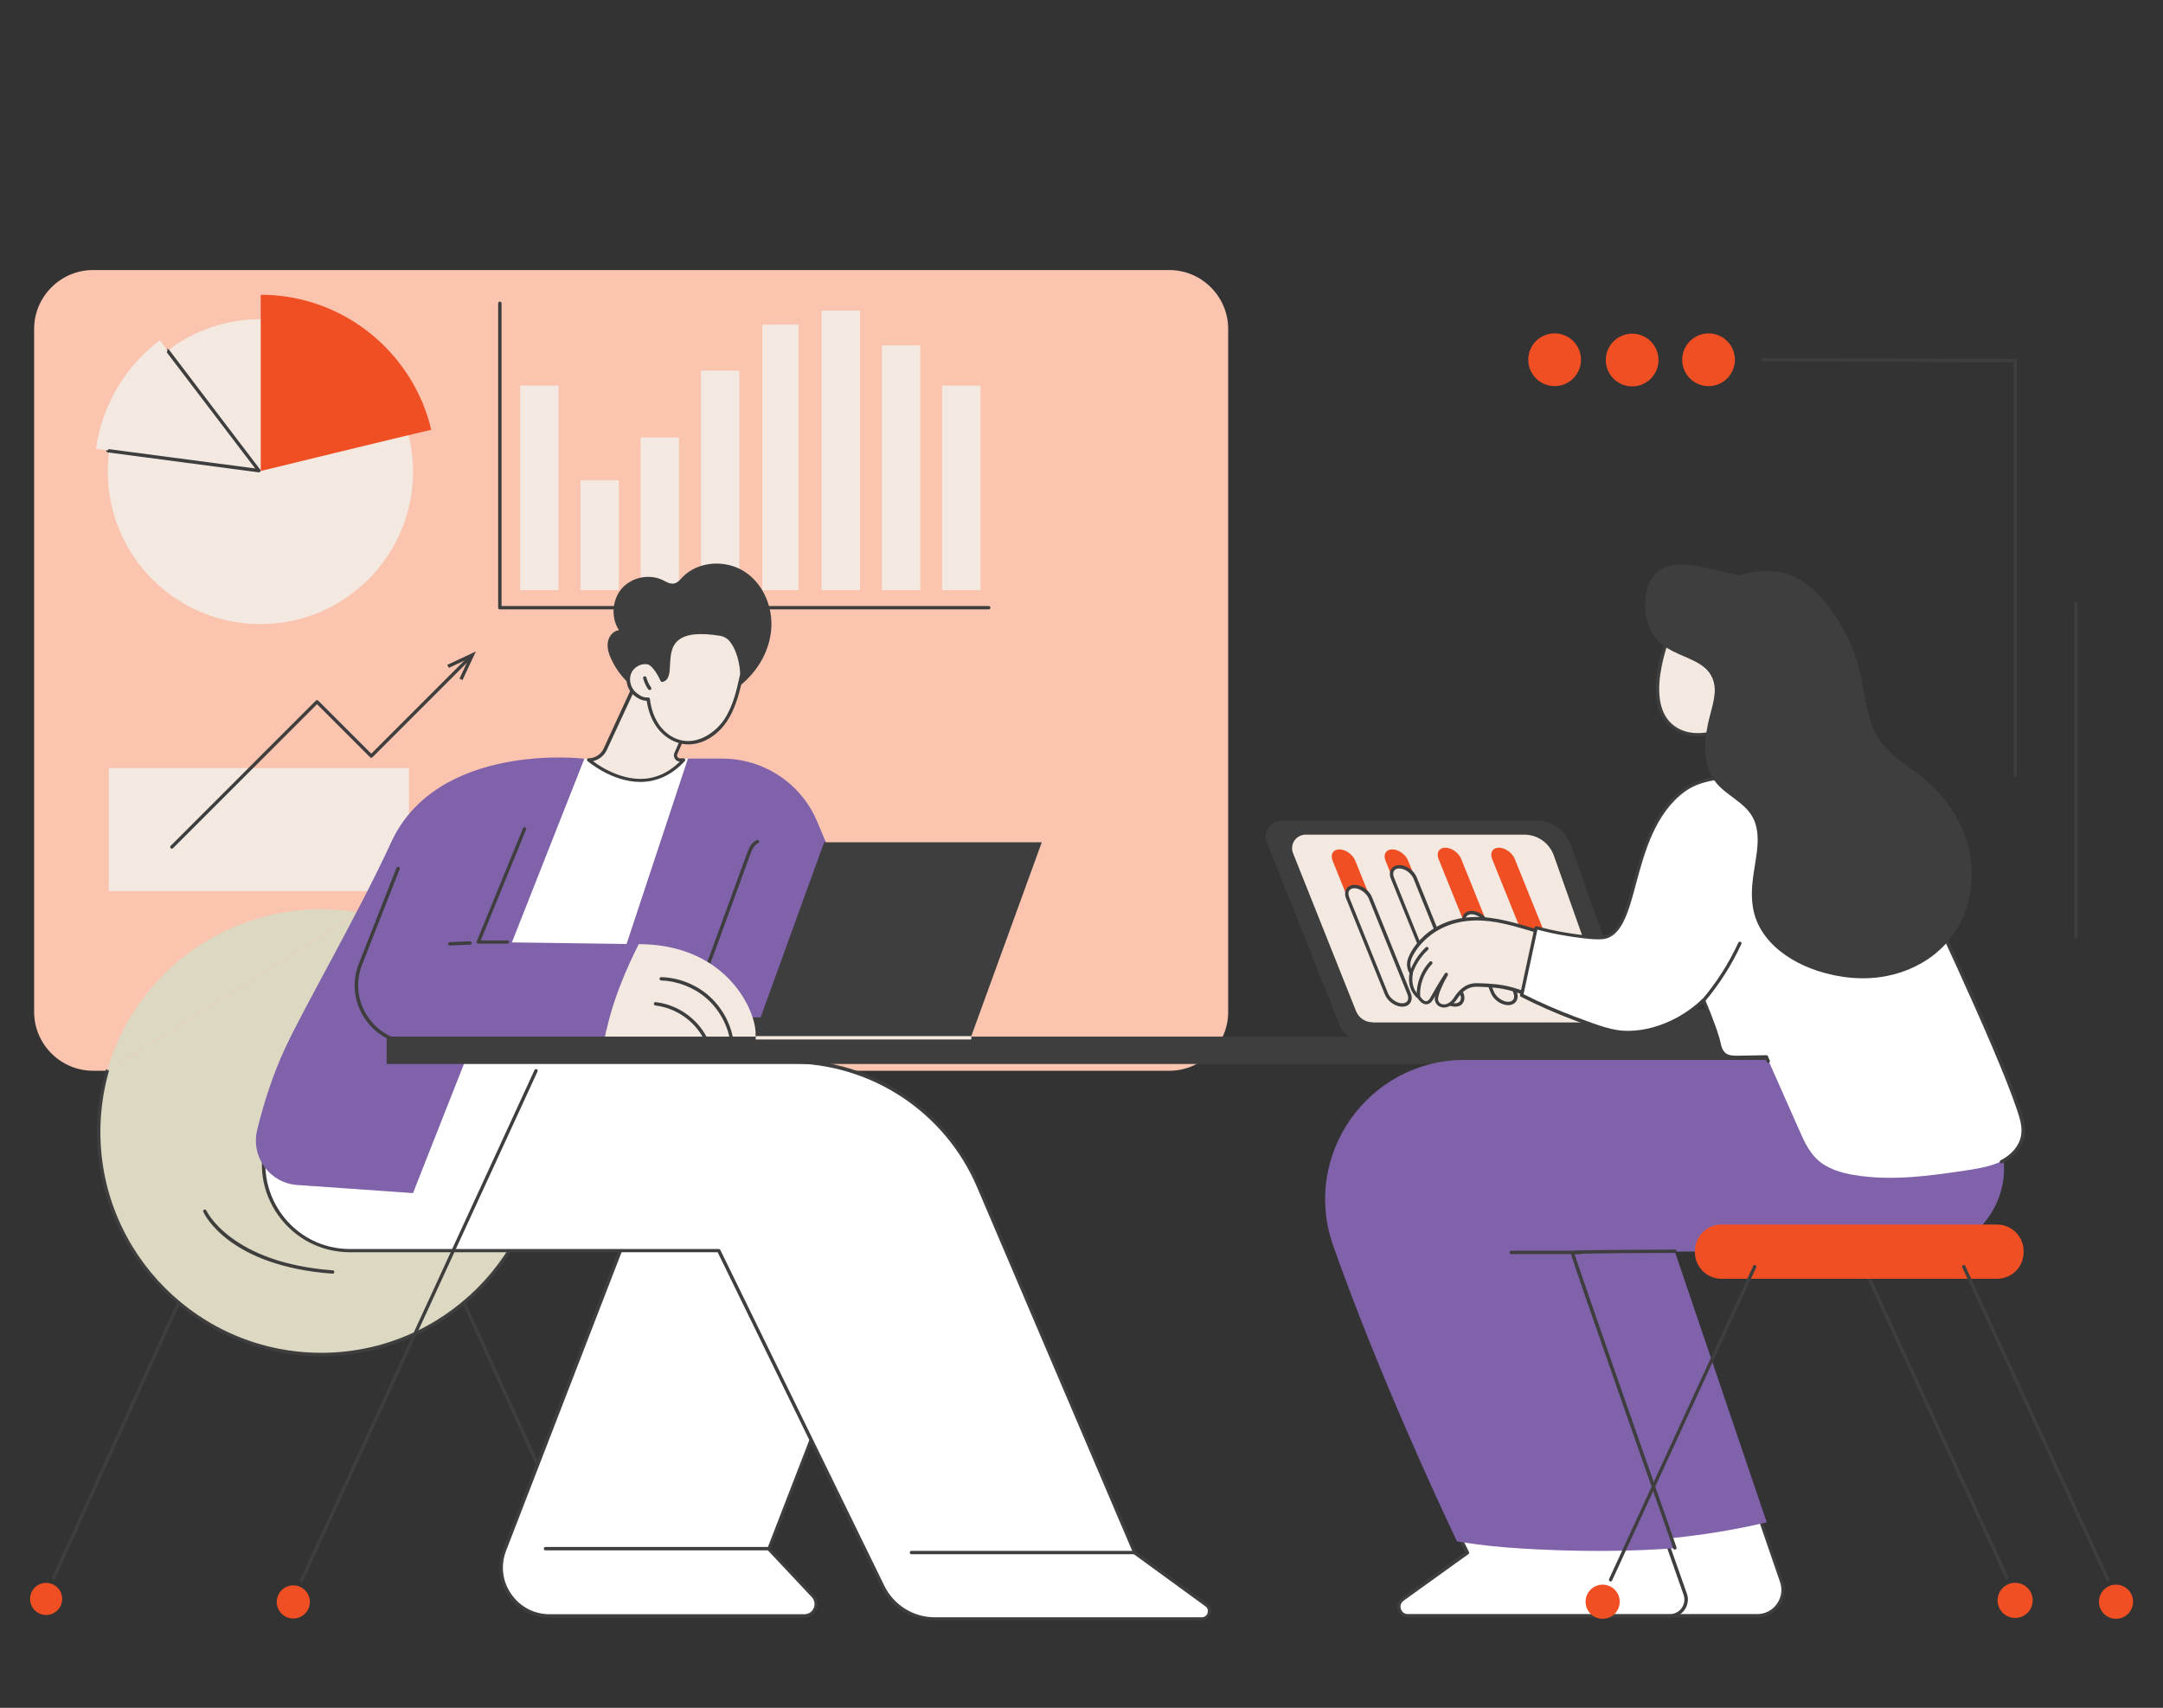 <?xml version="1.0" encoding="UTF-8"?>
<!-- Generator: Adobe Illustrator 24.3.0, SVG Export Plug-In . SVG Version: 6.00 Build 0)  -->
<svg xmlns="http://www.w3.org/2000/svg" xmlns:xlink="http://www.w3.org/1999/xlink" version="1.1" id="Layer_1" x="0px" y="0px" viewBox="0 0 1280 1010.6" style="enable-background:new 0 0 1280 1010.6;" xml:space="preserve">
<rect x="0" y="0" width="1280" height="1010.6" fill="#333333" stroke="none"/>
<style type="text/css">
	.st0{fill:#FAC4AF;}
	.st1{fill:#F3E9E1;}
	.st2{fill:#F04F23;}
	.st3{fill:#3E3E3E;}
	.st4{fill:#DDD8C2;}
	.st5{fill:#FFFFFF;}
	.st6{fill:#8062AA;}
	.st7{fill:#2DB674;}
</style>
<g id="Meeting_00000013910341304176300080000015716489476029332631_">
	<g>
		<path class="st0" d="M692,633.6h-637c-19.1,0-34.8-15.7-34.8-34.8V194.6c0-19.1,15.7-34.8,34.8-34.8h637    c19.1,0,34.8,15.7,34.8,34.8v404.2C726.8,618,711.1,633.6,692,633.6z"></path>
		<g>
			<g>
				<g>
					<ellipse class="st1" cx="154.1" cy="279.1" rx="90.3" ry="90.2"></ellipse>
					<path class="st2" d="M255.2,254.3c-10.8-45.7-51.9-79.8-100.9-79.9v104.3C154.3,278.7,238.4,258.2,255.2,254.3z"></path>
					<g>
						<path class="st1" d="M63.8,266.6c28.4,3.8,89.4,11.8,89.4,11.8s-38.7-50.7-54-71.1L63.8,266.6z"></path>
						<path class="st3" d="M153.2,279.5c0,0-0.1,0-0.1,0c0,0-61-8.1-89.4-11.8c-0.5-0.1-0.9-0.6-0.9-1.1c0.1-0.5,0.6-0.9,1.1-0.9        c25.1,3.3,75.5,10,87.1,11.5c-7.2-9.4-39.1-51.3-52.6-69.1c-0.3-0.4-0.2-1.1,0.2-1.4c0.4-0.3,1.1-0.2,1.4,0.2        c15.2,20.1,53.6,70.5,54,71c0.2,0.3,0.3,0.8,0.1,1.1C153.9,279.3,153.6,279.5,153.2,279.5z"></path>
					</g>
					<path class="st1" d="M99.2,207.4c-1.9-2.5-3.5-4.6-4.5-6.1c-21,15.7-34.4,39.1-37.9,64.3c2,0.3,4.3,0.6,7,0.9L99.2,207.4z"></path>
				</g>
			</g>
			<g>
				<path class="st3" d="M585.1,360.6H295.8c-0.6,0-1-0.4-1-1V179.5c0-0.6,0.4-1,1-1c0.6,0,1,0.4,1,1v179.1h288.3c0.6,0,1,0.4,1,1      C586.1,360.2,585.6,360.6,585.1,360.6z"></path>
				<rect x="307.8" y="228.2" class="st1" width="22.7" height="121"></rect>
				<rect x="343.5" y="284.2" class="st1" width="22.7" height="65"></rect>
				<rect x="379.1" y="258.9" class="st1" width="22.7" height="90.3"></rect>
				<rect x="414.8" y="219.3" class="st1" width="22.7" height="129.9"></rect>
				<rect x="451.1" y="192.1" class="st1" width="21.5" height="157.1"></rect>
				<rect x="486.2" y="183.8" class="st1" width="22.7" height="165.4"></rect>
				<rect x="521.9" y="204.4" class="st1" width="22.7" height="144.8"></rect>
				<rect x="557.5" y="228.2" class="st1" width="22.7" height="121"></rect>
			</g>
			<g>
				<rect x="64.4" y="454.5" class="st1" width="177.6" height="72.8"></rect>
				<g>
					<path class="st3" d="M101.7,502.2c-0.3,0-0.5-0.1-0.7-0.3c-0.4-0.4-0.4-1,0-1.4l85.9-85.9c0.4-0.4,1-0.4,1.4,0l31.4,31.4       l57.2-57.2c0.4-0.4,1-0.4,1.4,0c0.4,0.4,0.4,1,0,1.4l-57.9,57.9c-0.4,0.4-1,0.4-1.4,0l-31.4-31.4l-85.1,85.1       C102.2,502.1,102,502.2,101.7,502.2z"></path>
					<g>
						<polygon class="st3" points="273.7,402.4 271.9,401.6 277.4,389.7 265.6,395.2 264.7,393.4 281.6,385.5       "></polygon>
					</g>
				</g>
			</g>
		</g>
	</g>
	<g>
		<g>
			<path class="st3" d="M780.9,569c-0.6,0-1-0.4-1-1l-0.1-22.7c0-0.6,0.4-1,1-1c0,0,0,0,0,0c0.6,0,1,0.4,1,1l0.1,22.7     C781.9,568.6,781.5,569,780.9,569C780.9,569,780.9,569,780.9,569z"></path>
			<path class="st3" d="M665.8,917.9C665.8,917.9,665.7,917.9,665.8,917.9c-35.8-0.5-71.8-3.6-107.1-9.2c-0.5-0.1-0.9-0.6-0.8-1.1     c0.1-0.5,0.6-0.9,1.1-0.8c35.2,5.6,71.1,8.6,106.8,9.1c0.6,0,1,0.5,1,1C666.7,917.5,666.3,917.9,665.8,917.9z"></path>
		</g>
	</g>
	<g>
		<g>
			<g>
				<path class="st4" d="M212.7,540c62,10.7,109.2,64.7,109.2,129.8c0,72.7-59,131.7-131.7,131.7c-72.7,0-131.7-59-131.7-131.7      c0-12.5,1.7-24.7,5-36.1L212.7,540z"></path>
				<path class="st3" d="M190.2,802.5C117,802.5,57.4,743,57.4,669.8c0-12.4,1.7-24.6,5.1-36.4c0.2-0.5,0.7-0.8,1.2-0.7      c0.5,0.2,0.8,0.7,0.7,1.2c-3.3,11.6-5,23.7-5,35.9c0,72.1,58.6,130.7,130.7,130.7c72.1,0,130.7-58.6,130.7-130.7      c0-63.8-45.6-118-108.4-128.8c-0.5-0.1-0.9-0.6-0.8-1.2c0.1-0.5,0.6-0.9,1.2-0.8c30.5,5.2,58.3,21.2,78.5,44.8      c20.4,23.9,31.6,54.5,31.6,85.9C322.9,743,263.3,802.5,190.2,802.5z"></path>
			</g>
			<path class="st4" d="M63.4,633.6c15.7-55.2,66.5-95.6,126.7-95.6c7.7,0,15.2,0.7,22.5,1.9L63.4,633.6z"></path>
			<path class="st3" d="M196.9,753.7C196.8,753.7,196.8,753.7,196.9,753.7c-61.6-4.5-76-35.3-76.6-36.6c-0.2-0.5,0-1.1,0.5-1.3     c0.5-0.2,1.1,0,1.3,0.5c0.1,0.3,14.7,31,74.8,35.4c0.6,0,1,0.5,0.9,1.1C197.8,753.3,197.4,753.7,196.9,753.7z"></path>
			<g>
				<path class="st3" d="M31.7,934.8c-0.1,0-0.3,0-0.4-0.1c-0.5-0.2-0.7-0.8-0.5-1.3l74-162.9c0.2-0.5,0.8-0.7,1.3-0.5      c0.5,0.2,0.7,0.8,0.5,1.3l-74,162.9C32.5,934.6,32.1,934.8,31.7,934.8z"></path>
				
					<ellipse transform="matrix(0.923 -0.385 0.385 0.923 -362.056 83.368)" class="st2" cx="27.2" cy="946.1" rx="9.5" ry="9.5"></ellipse>
			</g>
			<g>
				<path class="st3" d="M348.6,934.8c-0.4,0-0.7-0.2-0.9-0.6l-74-162.9c-0.2-0.5,0-1.1,0.5-1.3c0.5-0.2,1.1,0,1.3,0.5l74,162.9      c0.2,0.5,0,1.1-0.5,1.3C348.9,934.8,348.7,934.8,348.6,934.8z"></path>
				
					<ellipse transform="matrix(0.95 -0.312 0.312 0.95 -277.822 157.604)" class="st3" cx="353.1" cy="946.1" rx="9.5" ry="9.5"></ellipse>
			</g>
		</g>
		<g>
			<g>
				<g>
					<g>
						<path class="st5" d="M476,956.3H325.3c-20.2,0-34-20.2-26.8-39l84.6-218.8h156.2L455,916.6l26.1,27.8        C485.3,948.9,482.1,956.3,476,956.3z"></path>
						<path class="st3" d="M476,957.3H325.3c-9.8,0-19-4.8-24.5-12.9c-5.5-8.1-6.7-18.4-3.2-27.5l84.6-218.8        c0.1-0.4,0.5-0.6,0.9-0.6h156.2c0.3,0,0.6,0.2,0.8,0.4c0.2,0.3,0.2,0.6,0.1,0.9l-84.2,217.6l25.7,27.3        c2.2,2.4,2.8,5.7,1.5,8.7C482,955.4,479.2,957.3,476,957.3z M383.9,699.4l-84.4,218.2c-3.3,8.6-2.3,18,3,25.6        c5.2,7.6,13.6,12,22.8,12H476c2.4,0,4.6-1.4,5.5-3.6c1-2.2,0.5-4.8-1.1-6.5l-26.1-27.8c-0.3-0.3-0.3-0.7-0.2-1l83.9-216.8        H383.9z"></path>
					</g>
					<path class="st3" d="M454.7,917.4H322.8c-0.6,0-1-0.4-1-1c0-0.6,0.4-1,1-1h131.8c0.6,0,1,0.4,1,1       C455.7,917,455.2,917.4,454.7,917.4z"></path>
				</g>
				<g>
					<g>
						<path class="st5" d="M174.1,628l-15.3,44.3C147.4,705.5,172,740,207.1,740h218.2l97.1,198.8c5.7,11.7,17.5,19.1,30.5,19.1        h158.2c4.5,0,6.3-5.7,2.7-8.4l-42.3-30.8L579,701.9c-19.1-44.8-63.2-73.9-111.9-73.9H174.1z"></path>
						<path class="st3" d="M711.1,958.9H552.9c-13.3,0-25.6-7.7-31.4-19.6L424.7,741H207.1c-17,0-32.5-8-42.4-21.8        c-9.9-13.9-12.4-31.1-6.8-47.2l15.3-44.3c0.1-0.4,0.5-0.7,0.9-0.7h293c49.2,0,93.5,29.3,112.8,74.5l92.4,216.6l42.1,30.6        c2,1.5,2.8,3.9,2,6.3C715.6,957.3,713.5,958.9,711.1,958.9z M174.8,629l-15,43.7c-5.3,15.5-2.9,32,6.6,45.4        c9.5,13.3,24.4,21,40.8,21h218.2c0.4,0,0.7,0.2,0.9,0.6l97.1,198.8c5.5,11.2,17.1,18.5,29.6,18.5h158.2c1.9,0,3.1-1.3,3.4-2.5        c0.4-1.2,0.3-2.9-1.3-4l-42.3-30.8c-0.1-0.1-0.3-0.2-0.3-0.4l-92.5-216.8c-19-44.5-62.6-73.3-111-73.3H174.8z"></path>
					</g>
					<path class="st3" d="M671.5,919.7H539.4c-0.6,0-1-0.4-1-1c0-0.6,0.4-1,1-1h132.1c0.6,0,1,0.4,1,1       C672.5,919.3,672.1,919.7,671.5,919.7z"></path>
				</g>
			</g>
			<g>
				<polygon class="st5" points="402.9,484.2 408.5,449 345.8,449 266.2,609.3 363.5,606     "></polygon>
				<g>
					<path class="st6" d="M407.1,448.9h20.3c24.5,0,46.6,14.6,56.1,37.1L536,609.6H353.9L407.1,448.9z"></path>
					<path class="st3" d="M415,582.9c-0.1,0-0.2,0-0.3-0.1c-0.5-0.2-0.8-0.8-0.6-1.3l27.8-76.1c1.2-3.4,2.7-6.9,6-8.3       c0.5-0.2,1.1,0,1.3,0.5c0.2,0.5,0,1.1-0.5,1.3c-2.6,1.1-3.8,4.2-4.9,7.2l-27.8,76.1C415.7,582.7,415.4,582.9,415,582.9z"></path>
				</g>
				<path class="st6" d="M345.8,449l-101.4,257l-68.5-4.8c-16.3-1.1-27.6-16.7-23.7-32.6c3.5-14.3,8.8-31.8,16.5-48.3      c11.4-24.6,42.9-78.7,62.7-121.7C258.7,438.9,344.9,448.7,345.8,449z"></path>
				<g>
					<polygon class="st3" points="573.7,616.1 445,616.1 487.7,498.4 616.5,498.4      "></polygon>
					<polygon class="st3" points="406,602 578.3,602 572.7,617.1 399.5,617.1      "></polygon>
				</g>
				<g>
					<path class="st6" d="M282.9,557.4l27.4-67L235.5,514l-22.2,56.5c-8.8,22.5,7.7,46.8,31.8,47c35.2,0.2,79,0.5,112.2,0.5       c3.5-23.5,14.3-47,20.7-59.3C329.5,558,282.9,557.4,282.9,557.4z"></path>
					<path class="st3" d="M300.2,558.4H283c-0.3,0-0.6-0.2-0.8-0.4c-0.2-0.3-0.2-0.6-0.1-0.9l27.4-67c0.2-0.5,0.8-0.8,1.3-0.5       c0.5,0.2,0.8,0.8,0.5,1.3l-26.8,65.6h15.8c0.6,0,1,0.4,1,1C301.2,557.9,300.8,558.4,300.2,558.4z"></path>
					<path class="st3" d="M351.2,619c-33.7,0-76.3-0.3-106.1-0.5c-11.8-0.1-22.4-5.8-29.1-15.6c-6.6-9.8-8-21.8-3.6-32.8l22.2-56.5       c0.2-0.5,0.8-0.8,1.3-0.6c0.5,0.2,0.8,0.8,0.6,1.3l-22.2,56.5c-4.1,10.4-2.8,21.7,3.4,30.9c6.3,9.2,16.3,14.6,27.4,14.7       c31.7,0.2,77.7,0.5,112.2,0.5c0.6,0,1,0.4,1,1c0,0.6-0.4,1-1,1C355.3,619,353.3,619,351.2,619z"></path>
					<path class="st1" d="M378,558.7c-6.3,12.3-17.1,35.8-20.7,59.3c27.3,0,85-0.3,87.6-0.9C453.2,615.2,440.2,558.7,378,558.7z"></path>
					<path class="st3" d="M266.2,559.5c-0.5,0-1-0.4-1-1c0-0.6,0.4-1,1-1l11.9-0.5c0.5,0,1,0.4,1,1c0,0.6-0.4,1-1,1L266.2,559.5       C266.2,559.5,266.2,559.5,266.2,559.5z"></path>
					<path class="st3" d="M433,616.3c-0.5,0-0.9-0.3-1-0.8c-1.6-9.5-6.8-18.6-14.1-24.9c-7.3-6.3-17-10.1-26.6-10.4       c-0.6,0-1-0.5-1-1c0-0.6,0.5-1,1-1c10.2,0.3,20.1,4.1,27.9,10.8c7.7,6.7,13,16,14.7,26c0.1,0.5-0.3,1.1-0.8,1.2       C433.1,616.3,433,616.3,433,616.3z"></path>
					<path class="st3" d="M417.2,615c-0.4,0-0.7-0.2-0.9-0.5c-5.6-10.7-16.6-18.1-28.5-19.5c-0.5-0.1-0.9-0.6-0.9-1.1       c0.1-0.5,0.5-1,1.1-0.9c12.6,1.4,24.2,9.3,30.1,20.5c0.3,0.5,0.1,1.1-0.4,1.4C417.5,615,417.4,615,417.2,615z"></path>
				</g>
			</g>
			<path class="st3" d="M456.3,373.3c1.4-13.3-4.3-27.6-15.5-34.9c-11.2-7.4-27.6-6.5-36.9,3.1c-1.5,1.6-3,3.5-5.2,3.8     c-2.2,0.4-4.4-1-6.4-2c-8-3.9-18.4-1.8-24.3,4.9c-5.8,6.7-6.6,17.3-1.7,24.7c-3.5,0.4-6.1,3.7-6.6,7.2c-0.5,3.5,0.6,7,2.1,10.1     c6.4,13.7,19.7,24,34.6,26.7C423.7,422.1,453.4,401.3,456.3,373.3z"></path>
			<g>
				<g>
					<path class="st1" d="M404.6,449.6h-2.2c-2,0-3.3-2-2.5-3.8l8.6-19.7c0,0,4.6-39.3-32.7-20.9l-17.6,38.2       c-1.8,3.8-5.6,6.3-9.8,6.3C348.4,449.6,379.2,477,404.6,449.6z"></path>
					<path class="st3" d="M378.9,462.7c-16.9,0-30.9-12.2-31.2-12.3c-0.3-0.3-0.4-0.7-0.3-1.1c0.1-0.4,0.5-0.6,0.9-0.6       c3.8,0,7.3-2.2,8.9-5.7l17.6-38.2c0.1-0.2,0.3-0.4,0.5-0.5c11.7-5.8,20.6-6.5,26.6-2.3c9.5,6.7,7.7,23.6,7.6,24.3       c0,0.1,0,0.2-0.1,0.3l-8.6,19.7c-0.2,0.5-0.2,1.1,0.1,1.6c0.3,0.5,0.9,0.8,1.4,0.8h2.2c0.4,0,0.8,0.2,0.9,0.6       c0.2,0.4,0.1,0.8-0.2,1.1C396.7,459.6,387.4,462.7,378.9,462.7z M350.9,450.4c2.9,2.2,8.9,6.2,16.5,8.6       c13.3,4.2,25,1.4,34.9-8.3c-1.2-0.1-2.3-0.7-2.9-1.7c-0.7-1.1-0.8-2.4-0.3-3.5l8.5-19.5c0.2-1.6,1.3-16.5-6.8-22.3       c-5.3-3.7-13.4-2.9-24.2,2.3l-17.5,37.8C357.5,447.2,354.4,449.6,350.9,450.4z"></path>
				</g>
				<g>
					<g>
						<path class="st1" d="M383.6,413.7c0.7,5.8,2.6,11.6,6.1,16.4c3.5,4.7,8.7,8.3,14.5,9.2c9.7,1.6,19.4-4.6,24.9-12.7        c5.5-8.2,7.8-18,9.8-27.7c0,0,0-11.4-6-19.4c-1.7-2.3-4.2-3.8-6.9-4.2c-43.5-7-24,25.2-34.3,27.3c0,0-4.3-9.7-8.5-10.4        c-4.6-0.8-9.4,2.2-10.9,6.6c-1.5,4.4,0.3,9.6,4,12.4C378.4,412.6,380.5,413.9,383.6,413.7z"></path>
						<path class="st3" d="M407.3,440.5c-1.1,0-2.2-0.1-3.2-0.3c-5.8-0.9-11.3-4.4-15.2-9.6c-3.2-4.3-5.3-9.8-6.2-15.9        c-3-0.1-5.2-1.5-7-2.8c-4.1-3.1-6-8.8-4.4-13.5c1.7-4.9,7-8.1,12.1-7.3c4,0.7,7.7,7.6,8.9,10.2c1.8-0.9,2-3.7,2.2-8        c0.3-5.3,0.6-11.8,5.7-16c5-4,13.5-5,26-3c3.1,0.5,5.8,2.1,7.6,4.6c6,8.2,6.1,19.5,6.1,20c0,0.1,0,0.1,0,0.2        c-1.8,8.7-4.1,19.4-9.9,28C424.3,435.5,415.7,440.5,407.3,440.5z M383.6,412.7c0.5,0,0.9,0.4,1,0.9c0.7,6.2,2.8,11.7,5.9,15.9        c3.6,4.8,8.6,8,13.9,8.8c9.7,1.5,19-5.1,24-12.3c5.6-8.3,7.8-18.8,9.6-27.2c0-1.1-0.4-11.5-5.8-18.8c-1.5-2.1-3.7-3.4-6.3-3.8        c-11.9-1.9-19.9-1.1-24.4,2.6c-4.5,3.6-4.7,9.4-5,14.6c-0.2,4.8-0.5,9.3-4.5,10.1c-0.5,0.1-0.9-0.1-1.1-0.6        c-1.6-3.6-5.1-9.4-7.8-9.8c-4.1-0.7-8.5,2-9.8,5.9c-1.3,3.9,0.2,8.7,3.7,11.3C379.1,411.9,380.9,412.9,383.6,412.7        C383.5,412.7,383.5,412.7,383.6,412.7z"></path>
					</g>
					<path class="st3" d="M384.4,408.3c-0.3,0-0.6-0.2-0.8-0.4c-1.4-2-2.4-4.2-3-6.5c-0.2-0.5,0.2-1.1,0.7-1.2       c0.5-0.1,1.1,0.2,1.2,0.7c0.6,2.1,1.5,4.1,2.8,5.9c0.3,0.5,0.2,1.1-0.3,1.4C384.7,408.3,384.6,408.3,384.4,408.3z"></path>
				</g>
			</g>
		</g>
		<g>
			<rect x="228.8" y="613.4" class="st3" width="833.9" height="16.2"></rect>
			<g>
				<path class="st3" d="M178.4,936.3c-0.1,0-0.3,0-0.4-0.1c-0.5-0.2-0.7-0.8-0.5-1.3l138.8-301.7c0.2-0.5,0.8-0.7,1.3-0.5      c0.5,0.2,0.7,0.8,0.5,1.3L179.3,935.7C179.1,936.1,178.8,936.3,178.4,936.3z"></path>
				
					<ellipse transform="matrix(0.707 -0.707 0.707 0.707 -619.484 400.501)" class="st2" cx="173.7" cy="948" rx="9.8" ry="9.8"></ellipse>
			</g>
			<g>
				<path class="st3" d="M1187.6,934.5c-0.4,0-0.7-0.2-0.9-0.6l-146.9-319.1c-0.2-0.5,0-1.1,0.5-1.3c0.5-0.2,1.1,0,1.3,0.5      l146.9,319.1c0.2,0.5,0,1.1-0.5,1.3C1187.8,934.5,1187.7,934.5,1187.6,934.5z"></path>
				<circle class="st2" cx="1192.5" cy="947" r="10.4"></circle>
			</g>
		</g>
	</g>
	<g>
		<g>
			<g>
				<path class="st3" d="M805.6,614.9l245.3,0c1.5,0,2.9-0.4,4.1-1.2c2.8-1.9,3.8-5.4,2.7-8.3c-2.9-6.1-8.9-8.2-17.7-8.2H789.5      l3.3,8.8C794.8,611.3,799.9,614.9,805.6,614.9z"></path>
				<path class="st3" d="M804.2,614.9c-4.9,0-9.3-3-11.1-7.5l-43.4-109c-1.2-2.9-0.8-6.2,1-8.7c1.7-2.6,4.7-4.1,7.8-4.1h150.8      c9.1,0,17.2,5.7,20.2,14.3l40.8,115.1H804.2z"></path>
				<path class="st1" d="M812.1,604.9c-4.2,0-8-2.6-9.6-6.5l-37.3-93.5c-1-2.5-0.7-5.3,0.8-7.5c1.5-2.2,4-3.5,6.7-3.5h129.4      c7.8,0,14.7,4.9,17.4,12.3l35,98.8H812.1z"></path>
				<g>
					<path class="st2" d="M833.3,509.3l31.8,78.8c1.5,3.7-0.3,6.7-4,6.7s-7.9-3-9.4-6.7l-31.8-78.8c-1.5-3.7,0.3-6.7,4-6.7       S831.8,505.6,833.3,509.3z"></path>
					<path class="st2" d="M864.7,508.3l31.8,78.8c1.5,3.7-0.3,6.7-4,6.7s-7.9-3-9.4-6.7l-31.8-78.8c-1.5-3.7,0.3-6.7,4-6.7       C859,501.6,863.2,504.6,864.7,508.3z"></path>
					<path class="st2" d="M896.4,508.3l31.8,78.8c1.5,3.7-0.3,6.7-4,6.7c-3.7,0-7.9-3-9.4-6.7L883,508.3c-1.5-3.7,0.3-6.7,4-6.7       C890.7,501.6,894.9,504.6,896.4,508.3z"></path>
					<path class="st2" d="M802,509.3l31.8,78.8c1.5,3.7-0.3,6.7-4,6.7s-7.9-3-9.4-6.7l-31.8-78.8c-1.5-3.7,0.3-6.7,4-6.7       C796.3,502.6,800.5,505.6,802,509.3z"></path>
					<g>
						<path class="st1" d="M837.5,519.6l27.6,68.4c1.5,3.7-0.3,6.7-4,6.7s-7.9-3-9.4-6.7L824,519.6c-1.5-3.7,0.3-6.7,4-6.7        S836,515.9,837.5,519.6z"></path>
						<path class="st3" d="M861.1,595.7c-4.1,0-8.7-3.2-10.3-7.3L823.1,520c-0.9-2.2-0.8-4.3,0.3-5.9c1-1.4,2.6-2.2,4.7-2.2        c4.1,0,8.7,3.2,10.3,7.3l27.6,68.4c0.9,2.2,0.8,4.3-0.3,5.9C864.8,595,863.1,595.7,861.1,595.7z M828,513.9        c-1.4,0-2.4,0.5-3,1.3c-0.7,1-0.7,2.4-0.1,4l27.6,68.4c1.3,3.3,5.2,6.1,8.5,6.1c1.4,0,2.4-0.5,3-1.3c0.7-1,0.7-2.4,0.1-4        L836.5,520C835.2,516.7,831.3,513.9,828,513.9z"></path>
					</g>
					<path class="st7" d="M921.3,570.1l6.9,17c1.5,3.7-0.3,6.7-4,6.7c-3.7,0-7.9-3-9.4-6.7l-6.9-17c-1.5-3.7,0.3-6.7,4-6.7       S919.8,566.4,921.3,570.1z"></path>
					<g>
						<path class="st1" d="M880.2,546.7l16.3,40.4c1.5,3.7-0.3,6.7-4,6.7s-7.9-3-9.4-6.7l-16.3-40.4c-1.5-3.7,0.3-6.7,4-6.7        C874.5,540,878.7,543,880.2,546.7z"></path>
						<path class="st3" d="M892.5,594.8c-4.1,0-8.7-3.2-10.3-7.3l-16.3-40.4c-0.9-2.2-0.8-4.3,0.3-5.9c1-1.4,2.6-2.2,4.7-2.2        c4.1,0,8.7,3.2,10.3,7.3l16.3,40.4c0.9,2.2,0.8,4.3-0.3,5.9C896.2,594,894.5,594.8,892.5,594.8z M870.8,541        c-1.4,0-2.4,0.5-3,1.3c-0.7,1-0.7,2.4-0.1,4l16.3,40.4c1.3,3.3,5.2,6.1,8.5,6.1c1.4,0,2.4-0.5,3-1.3c0.7-1,0.7-2.4,0.1-4        l-16.3-40.4C878,543.8,874.1,541,870.8,541z"></path>
					</g>
					<g>
						<path class="st1" d="M810.9,531.4l22.9,56.7c1.5,3.7-0.3,6.7-4,6.7s-7.9-3-9.4-6.7l-22.9-56.7c-1.5-3.7,0.3-6.7,4-6.7        C805.2,524.6,809.4,527.7,810.9,531.4z"></path>
						<path class="st3" d="M829.8,595.7c-4.1,0-8.7-3.2-10.3-7.3l-22.9-56.7c-0.9-2.2-0.8-4.3,0.3-5.9c1-1.4,2.6-2.2,4.7-2.2        c4.1,0,8.7,3.2,10.3,7.3l22.9,56.7c0.9,2.2,0.8,4.3-0.3,5.9C833.5,595,831.8,595.7,829.8,595.7z M801.5,525.6        c-1.4,0-2.4,0.5-3,1.3c-0.7,1-0.7,2.4-0.1,4l22.9,56.7c1.3,3.3,5.2,6.1,8.5,6.1c1.4,0,2.4-0.5,3-1.3c0.7-1,0.7-2.4,0.1-4        L810,531.7C808.6,528.4,804.7,525.6,801.5,525.6z"></path>
					</g>
				</g>
			</g>
		</g>
		<g>
			<g>
				<g>
					<path class="st5" d="M975.8,707.7l78.5,228.2c3.4,9.9-3.9,20.2-14.4,20.2h-98.6l-76.1-234L975.8,707.7z"></path>
					<path class="st3" d="M1039.9,957.1h-98.6c-0.4,0-0.8-0.3-1-0.7l-76.1-234c-0.1-0.3-0.1-0.6,0.1-0.8c0.2-0.3,0.4-0.4,0.7-0.5       l110.5-14.3c0.5-0.1,0.9,0.2,1.1,0.7l78.5,228.2c1.7,5,1,10.4-2.1,14.7C1050,954.6,1045.2,957.1,1039.9,957.1z M942.1,955.1       h97.8c4.7,0,8.9-2.2,11.6-6c2.7-3.8,3.4-8.5,1.9-12.9l-78.3-227.4l-108.5,14.1L942.1,955.1z"></path>
				</g>
				<path class="st6" d="M1045.5,900.8l-57.7-170l-122.5-6.9L926.4,912c20.8,0.9,45,0.5,71.6-2.8      C1015.3,907.1,1031.2,904.2,1045.5,900.8z"></path>
			</g>
			<g>
				<g>
					<path class="st5" d="M980.8,896.5h-123c6.5,14,10.5,22.3,10.5,22.3L830,946.4c-4.2,3-2.1,9.7,3.1,9.7h155.1       c6.6,0,11.3-6.6,9.1-12.8C993.4,932.5,987.5,915.7,980.8,896.5z"></path>
					<path class="st3" d="M988.2,957.1H833.1c-2.8,0-5.2-1.7-6-4.4c-0.9-2.7,0.1-5.5,2.3-7.1l37.7-27.1c-1.1-2.4-4.9-10.1-10.2-21.6       c-0.1-0.3-0.1-0.7,0.1-1c0.2-0.3,0.5-0.5,0.8-0.5h123c0.4,0,0.8,0.3,0.9,0.7c6.8,19.2,12.7,36,16.5,46.8       c1.2,3.3,0.7,6.8-1.3,9.7C994.8,955.5,991.7,957.1,988.2,957.1z M859.4,897.5c6,13,9.8,20.8,9.9,20.9c0.2,0.4,0.1,1-0.3,1.2       l-38.4,27.6c-1.9,1.4-2.1,3.4-1.6,4.9c0.5,1.5,1.8,3,4.1,3h155.1c2.8,0,5.4-1.3,7-3.6c1.6-2.3,2-5.2,1.1-7.8       c-3.8-10.7-9.6-27.2-16.2-46.1H859.4z"></path>
				</g>
				<path class="st6" d="M1182.6,673.8l-18-46.6H866.7c-56.8,0-96.7,56.2-77.8,109.8c26.6,75.3,62.6,152.6,73.3,175.1      c6.2,1,16.6,2.6,29.6,3.6c0,0,49.8,4.3,99.3,0.4c-22.2-63-60.6-173-60.6-174.5c0-1.5,123.3-1,205.8-0.5      C1171,741.2,1195.1,706.3,1182.6,673.8z"></path>
				<path class="st3" d="M991.1,917c-0.4,0-0.8-0.3-0.9-0.7c-0.6-1.7-60.7-172.6-60.7-174.9c0-1.3,0-1.5,18.1-1.7      c10.1-0.1,24.7-0.2,43.6-0.3c0.6,0,1,0.4,1,1c0,0.6-0.4,1-1,1c-43.8,0.1-56.3,0.4-59.4,0.7c3.3,10.6,37,107,60.3,173.5      c0.2,0.5-0.1,1.1-0.6,1.3C991.3,917,991.2,917,991.1,917z"></path>
				<path class="st3" d="M935.7,742.1h-41.4c-0.6,0-1-0.4-1-1c0-0.6,0.4-1,1-1h41.4c0.6,0,1,0.4,1,1      C936.7,741.6,936.2,742.1,935.7,742.1z"></path>
			</g>
		</g>
		<g>
			<path class="st2" d="M1181.8,756.7h-163.1c-8.6,0-15.7-7-15.7-15.7v-0.7c0-8.6,7-15.7,15.7-15.7h163.1c8.6,0,15.7,7,15.7,15.7     v0.7C1197.5,749.7,1190.5,756.7,1181.8,756.7z"></path>
			<g>
				<g>
					<path class="st3" d="M953.1,935.8c-0.1,0-0.3,0-0.4-0.1c-0.5-0.2-0.7-0.8-0.5-1.3l85.3-185.3c0.2-0.5,0.8-0.7,1.3-0.5       c0.5,0.2,0.7,0.8,0.5,1.3l-85.3,185.3C953.9,935.5,953.5,935.8,953.1,935.8z"></path>
					<circle class="st2" cx="948.4" cy="947.8" r="10.1"></circle>
				</g>
				<g>
					<path class="st3" d="M1247.4,935.8c-0.4,0-0.7-0.2-0.9-0.6l-85.3-185.3c-0.2-0.5,0-1.1,0.5-1.3c0.5-0.2,1.1,0,1.3,0.5       l85.3,185.3c0.2,0.5,0,1.1-0.5,1.3C1247.7,935.7,1247.5,935.8,1247.4,935.8z"></path>
					<circle class="st2" cx="1252.2" cy="947.8" r="10.1"></circle>
				</g>
			</g>
		</g>
		<g>
			<g>
				<g>
					<path class="st1" d="M922.2,554.4c-11.2-2.6-26.2-8.5-40.1-10.3c-34.5-4.5-47,19.6-48.2,24c-1.2,4.4,1.2,7.5,1.2,7.5       c-1.8,10.2,4.5,14.4,4.5,14.4s4.1,7.2,7.9,0.5c4.8-8.7,8.4-13.9,8.4-13.9s-6.8,11.4-5.8,15.5c1,4,7.1,5,11.2-1.4       c2.9-4.5,6.5-7.7,11.8-8c0.1,0,0.2,0,0.6,0c0.9,0,9.1,0.1,15.5,1.2c10.2,1.8,20.6,7,22.3,7.9L922.2,554.4z"></path>
					<path class="st3" d="M854.5,596.2c-0.3,0-0.7,0-1-0.1c-2.1-0.3-3.8-1.8-4.3-3.9c-0.2-0.8-0.2-1.7,0-2.8c-0.3,0.5-0.5,1-0.8,1.5       c-1.2,2.2-2.7,3.4-4.4,3.4c0,0,0,0,0,0c-2.6,0-4.5-2.8-5.1-3.6c-1.1-0.8-6.4-5.3-4.8-14.8c-0.6-1-2.2-4.1-1.1-8       c1.7-6.3,15.2-29.2,49.3-24.7c8.9,1.2,18.4,4,26.8,6.6c4.8,1.5,9.4,2.8,13.4,3.8c0.3,0.1,0.5,0.2,0.6,0.5       c0.1,0.2,0.2,0.5,0.1,0.8l-10.7,37.4c-0.1,0.3-0.3,0.5-0.6,0.6c-0.3,0.1-0.6,0.1-0.9,0c-2.8-1.4-12.5-6.2-22-7.8       c-6.1-1.1-13.9-1.2-15.4-1.2c-0.3,0-0.4,0-0.5,0c-4.3,0.2-7.7,2.5-11,7.5C860.1,594.4,857.3,596.2,854.5,596.2z M855.9,575.6       c0.2,0,0.4,0.1,0.5,0.2c0.5,0.3,0.6,0.9,0.3,1.4c-2.5,4.3-6.3,12.1-5.6,14.7c0.3,1.3,1.3,2.2,2.7,2.4c1.8,0.3,4.5-0.6,6.7-4.1       c2.3-3.5,6-8.1,12.6-8.4c0.1,0,0.2,0,0.6,0c1.5,0,9.4,0.1,15.7,1.2c8.8,1.5,17.8,5.6,21.5,7.5l10.1-35.2       c-3.8-0.9-8-2.2-12.5-3.6c-8.3-2.5-17.7-5.4-26.5-6.5c-32.3-4.2-45.6,17.6-47.1,23.3c-1,3.8,0.9,6.5,1,6.7       c0.2,0.2,0.2,0.5,0.2,0.8c-1.7,9.4,3.9,13.2,4.1,13.4c0.1,0.1,0.2,0.2,0.3,0.3c0.4,0.7,2,2.8,3.4,2.8c0,0,0,0,0,0       c1.1,0,2.1-1.3,2.7-2.4c4.8-8.7,8.4-13.9,8.4-14C855.2,575.7,855.6,575.6,855.9,575.6z"></path>
				</g>
				<path class="st3" d="M839.4,590.6c-0.5,0-1-0.4-1-1c-0.4-7.4,2.5-15.1,7.6-20.5c0.4-0.4,1-0.4,1.4,0c0.4,0.4,0.4,1,0,1.4      c-4.7,5-7.4,12.1-7,19C840.4,590.1,840,590.5,839.4,590.6C839.4,590.6,839.4,590.6,839.4,590.6z"></path>
				<path class="st3" d="M835,577c-0.1,0-0.2,0-0.3-0.1c-0.5-0.2-0.8-0.7-0.6-1.3c1.9-5.7,5.2-10.9,9.6-15c0.4-0.4,1-0.4,1.4,0.1      c0.4,0.4,0.4,1-0.1,1.4c-4.2,3.9-7.3,8.7-9.1,14.1C835.8,576.8,835.5,577,835,577z"></path>
				<path class="st3" d="M1010.9,591.1c-0.2,0-0.5-0.1-0.6-0.2c-0.4-0.4-0.5-1-0.1-1.4c16.6-19.4,27.9-43,32.6-68.1      c0.1-0.5,0.6-0.9,1.2-0.8c0.5,0.1,0.9,0.6,0.8,1.2c-4.8,25.5-16.3,49.3-33.1,69C1011.5,591,1011.2,591.1,1010.9,591.1z"></path>
			</g>
			<path class="st5" d="M1194.7,656.2c-13.7-40.7-67.5-152.9-75.8-170.2c-2.9-6.1-5.9-12.3-10.7-17.1c-11-11-28.3-11.8-43.9-11.2     c-36.4,1.4-54.6,0.3-67.5,9.6c-33.9,24.4-25.9,84.3-48,87.3c-5.5,0.7-18.1-1.3-22.5-2.1c-7.1-1.2-12.9-2.6-17-3.7     c-2.9,13.3-5.7,26.6-8.6,39.9c12.5,6.3,23.3,10.8,31.2,13.7c15.2,5.7,23,8.6,32,8.4c14.8-0.2,26-6.2,29.7-8.3     c6.6-3.7,11.4-7.8,14.6-10.9c5.3,12.7,8.2,21,9.3,26.3c0.2,1.1,0.8,4,3.2,5.8c2.1,1.7,5,1.7,7.7,1.7c5.7-0.1,11.3-0.2,17-0.3     c6.5,14.7,13,29.4,19.5,44c2.7,6.1,5.5,12.3,10.4,16.9c5.9,5.6,14.1,8,22,9.3c22.2,3.7,45,0.5,67.3-2.9     c6.8-1.1,13.7-2.2,19.9-5.3c6.1-3.1,11.5-8.6,12.7-15.4C1198,666.7,1196.4,661.3,1194.7,656.2z"></path>
			<path class="st3" d="M1184.4,688.4c-0.4,0-0.7-0.2-0.9-0.5c-0.2-0.5-0.1-1.1,0.4-1.3c6.6-3.3,11.1-8.8,12.1-14.6     c0.9-4.9-0.6-10-2.4-15.3c-12.3-36.8-57.1-131.2-75.8-170.1c-2.9-5.9-5.8-12.1-10.5-16.8c-10.6-10.6-27.8-11.5-43.1-10.9     c-5.5,0.2-10.5,0.4-15.2,0.5c-26.5,0.8-41,1.2-51.8,8.9c-17.7,12.8-24,35.9-29,54.5c-4.5,16.9-8.5,31.5-19.5,32.9     c-5.6,0.7-18.1-1.3-22.8-2.1c-5.4-0.9-10.8-2.1-16.1-3.5l-8.2,38.2c9.9,5,20.2,9.5,30.4,13.3c15.7,5.9,23,8.5,31.7,8.4     c9.8-0.1,19.7-2.9,29.3-8.2c5.2-2.9,10.1-6.5,14.4-10.7c0.2-0.2,0.6-0.3,0.9-0.3c0.3,0.1,0.6,0.3,0.7,0.6     c5.1,12.3,8.2,20.9,9.4,26.5c0.2,1.1,0.8,3.6,2.8,5.3c1.8,1.4,4.4,1.5,7.1,1.5l17-0.3c0.4,0,0.8,0.2,0.9,0.6l1.1,2.6     c0.2,0.5,0,1.1-0.5,1.3c-0.5,0.2-1.1,0-1.3-0.5l-0.9-1.9l-16.3,0.3c-3.1,0.1-6.1,0-8.4-1.9c-2.6-2.1-3.3-5.2-3.5-6.4     c-1.1-5.3-4-13.4-8.7-24.8c-4.2,3.9-8.8,7.3-13.8,10c-9.9,5.4-20,8.3-30.2,8.4c-9.4,0.2-17.6-2.9-32.4-8.5     c-10.6-4-21.1-8.6-31.3-13.8c-0.4-0.2-0.6-0.7-0.5-1.1l8.6-39.9c0.1-0.3,0.2-0.5,0.5-0.6c0.2-0.1,0.5-0.2,0.8-0.1     c5.5,1.5,11.2,2.8,16.9,3.7c4.2,0.7,16.9,2.8,22.2,2.1c9.7-1.3,13.3-14.6,17.9-31.5c5.1-18.9,11.4-42.4,29.7-55.6     c11.2-8.1,26-8.5,52.9-9.3c4.7-0.1,9.7-0.3,15.2-0.5c15.8-0.6,33.4,0.3,44.6,11.5c4.9,4.9,8,11.3,10.9,17.3     c18.7,38.9,63.5,133.4,75.9,170.3c1.8,5.5,3.4,10.9,2.5,16.2c-1.1,6.5-6.1,12.5-13.2,16.1     C1184.7,688.3,1184.6,688.4,1184.4,688.4z"></path>
			<path class="st3" d="M1007.6,593.5c-0.2,0-0.5-0.1-0.6-0.2c-0.4-0.4-0.5-1-0.1-1.4c8.7-10.2,16.1-21.7,21.8-34.1     c0.2-0.5,0.8-0.7,1.3-0.5c0.5,0.2,0.7,0.8,0.5,1.3c-5.8,12.5-13.2,24.1-22,34.5C1008.1,593.3,1007.8,593.5,1007.6,593.5z"></path>
		</g>
		<g>
			<g>
				<path class="st1" d="M990.6,368.5c0,0-20.7,43.8-2,60.5c18.7,16.8,52.6-8.3,52.6-8.3S1012.3,355.9,990.6,368.5z"></path>
				<path class="st3" d="M1004.9,435.8c-6,0-11.9-1.7-16.9-6.1c-19-17.1,0.9-59.9,1.7-61.7c0.1-0.2,0.2-0.3,0.4-0.4      c3.3-1.9,7-2.3,10.9-1c19.8,6.4,40.3,51.8,41.1,53.7c0.2,0.4,0.1,0.9-0.3,1.2C1040.8,422.3,1022.2,435.8,1004.9,435.8z       M991.4,369.2c-1.7,3.8-19.2,43.7-2.1,59.1c16.5,14.8,45.9-4.6,50.7-7.9c-2.8-6-22-46.2-39.6-51.9      C997.1,367.5,994.2,367.7,991.4,369.2z"></path>
			</g>
			<path class="st3" d="M1163.6,496.8c-3.7-11.3-10.2-21.6-18.5-30c-4.2-4.3-8.9-7.9-13.7-11.5c-4.9-3.6-9.9-7.1-14.2-11.5     c-4.3-4.4-7.5-9.5-9.6-15.2c-2.2-5.9-3.4-12.2-4.5-18.4c-1.1-6.1-2.2-12.3-4-18.3c-1.8-6-4.2-11.9-7.1-17.4     c-5.6-10.9-13.3-21.6-23.2-29c-5-3.7-10.8-6.4-17.1-7.3c-6.4-0.9-12.9-0.2-19.1,1.4c-1.2,0.3-2.3,0.6-3.5,1     c-5.1-1.3-10.1-2.5-15.2-3.7c-5.5-1.3-11.1-2.6-16.8-2.9c-5.1-0.2-10.4,0.5-14.7,3.3c-4.9,3.2-7.3,8.5-8.3,14.1     c-1.9,10.9,0.7,23.4,9.9,30.3c3.8,2.9,8.2,4.8,12.6,6.7c4.3,1.9,8.7,3.7,12.3,6.8c4.4,3.8,6.2,9.1,5.8,14.8     c-0.5,6.3-2.7,12.3-4,18.4c-2.3,11-3,23.8,3.8,33.4c6.5,9.2,19.1,12.9,23.6,23.7c2.4,5.7,2.3,12.2,1.6,18.3     c-0.8,6.8-2.3,13.5-2.8,20.3c-0.5,6.5-0.1,13.2,2.1,19.4c1.8,5,4.7,9.6,8.3,13.6c7.5,8.2,17.5,13.8,28,17.3     c13.1,4.3,27.3,5.8,40.9,3.2c11.6-2.2,22.7-7.4,31.4-15.3C1165.7,546,1171,519.6,1163.6,496.8z"></path>
		</g>
	</g>
	<g>
		<g>
			<g>
				
					<ellipse transform="matrix(0.707 -0.707 0.707 0.707 119.025 712.936)" class="st2" cx="920.1" cy="212.8" rx="15.6" ry="15.6"></ellipse>
				
					<ellipse transform="matrix(0.23 -0.973 0.973 0.23 536.696 1103.729)" class="st2" cx="965.7" cy="212.8" rx="15.6" ry="15.6"></ellipse>
				
					<ellipse transform="matrix(0.707 -0.707 0.707 0.707 145.711 777.361)" class="st2" cx="1011.2" cy="212.8" rx="15.6" ry="15.6"></ellipse>
			</g>
			<path class="st3" d="M1192.5,459.7c-0.6,0-1-0.4-1-1V214.4l-148.4-0.6c-0.6,0-1-0.5-1-1c0-0.6,0.4-1,1-1c0,0,0,0,0,0l149.4,0.6     c0.6,0,1,0.4,1,1v245.3C1193.5,459.3,1193.1,459.7,1192.5,459.7z"></path>
		</g>
		<path class="st3" d="M1228.4,555.2c-0.6,0-1-0.4-1-1V357.3c0-0.6,0.4-1,1-1c0.6,0,1,0.4,1,1v196.8    C1229.4,554.7,1229,555.2,1228.4,555.2z"></path>
	</g>
	<g>
		<path class="st3" d="M574.8,614.1H447.2H574.8z"></path>
		<rect x="447.2" y="613.1" class="st1" width="127.6" height="2"></rect>
	</g>
</g>
</svg>
